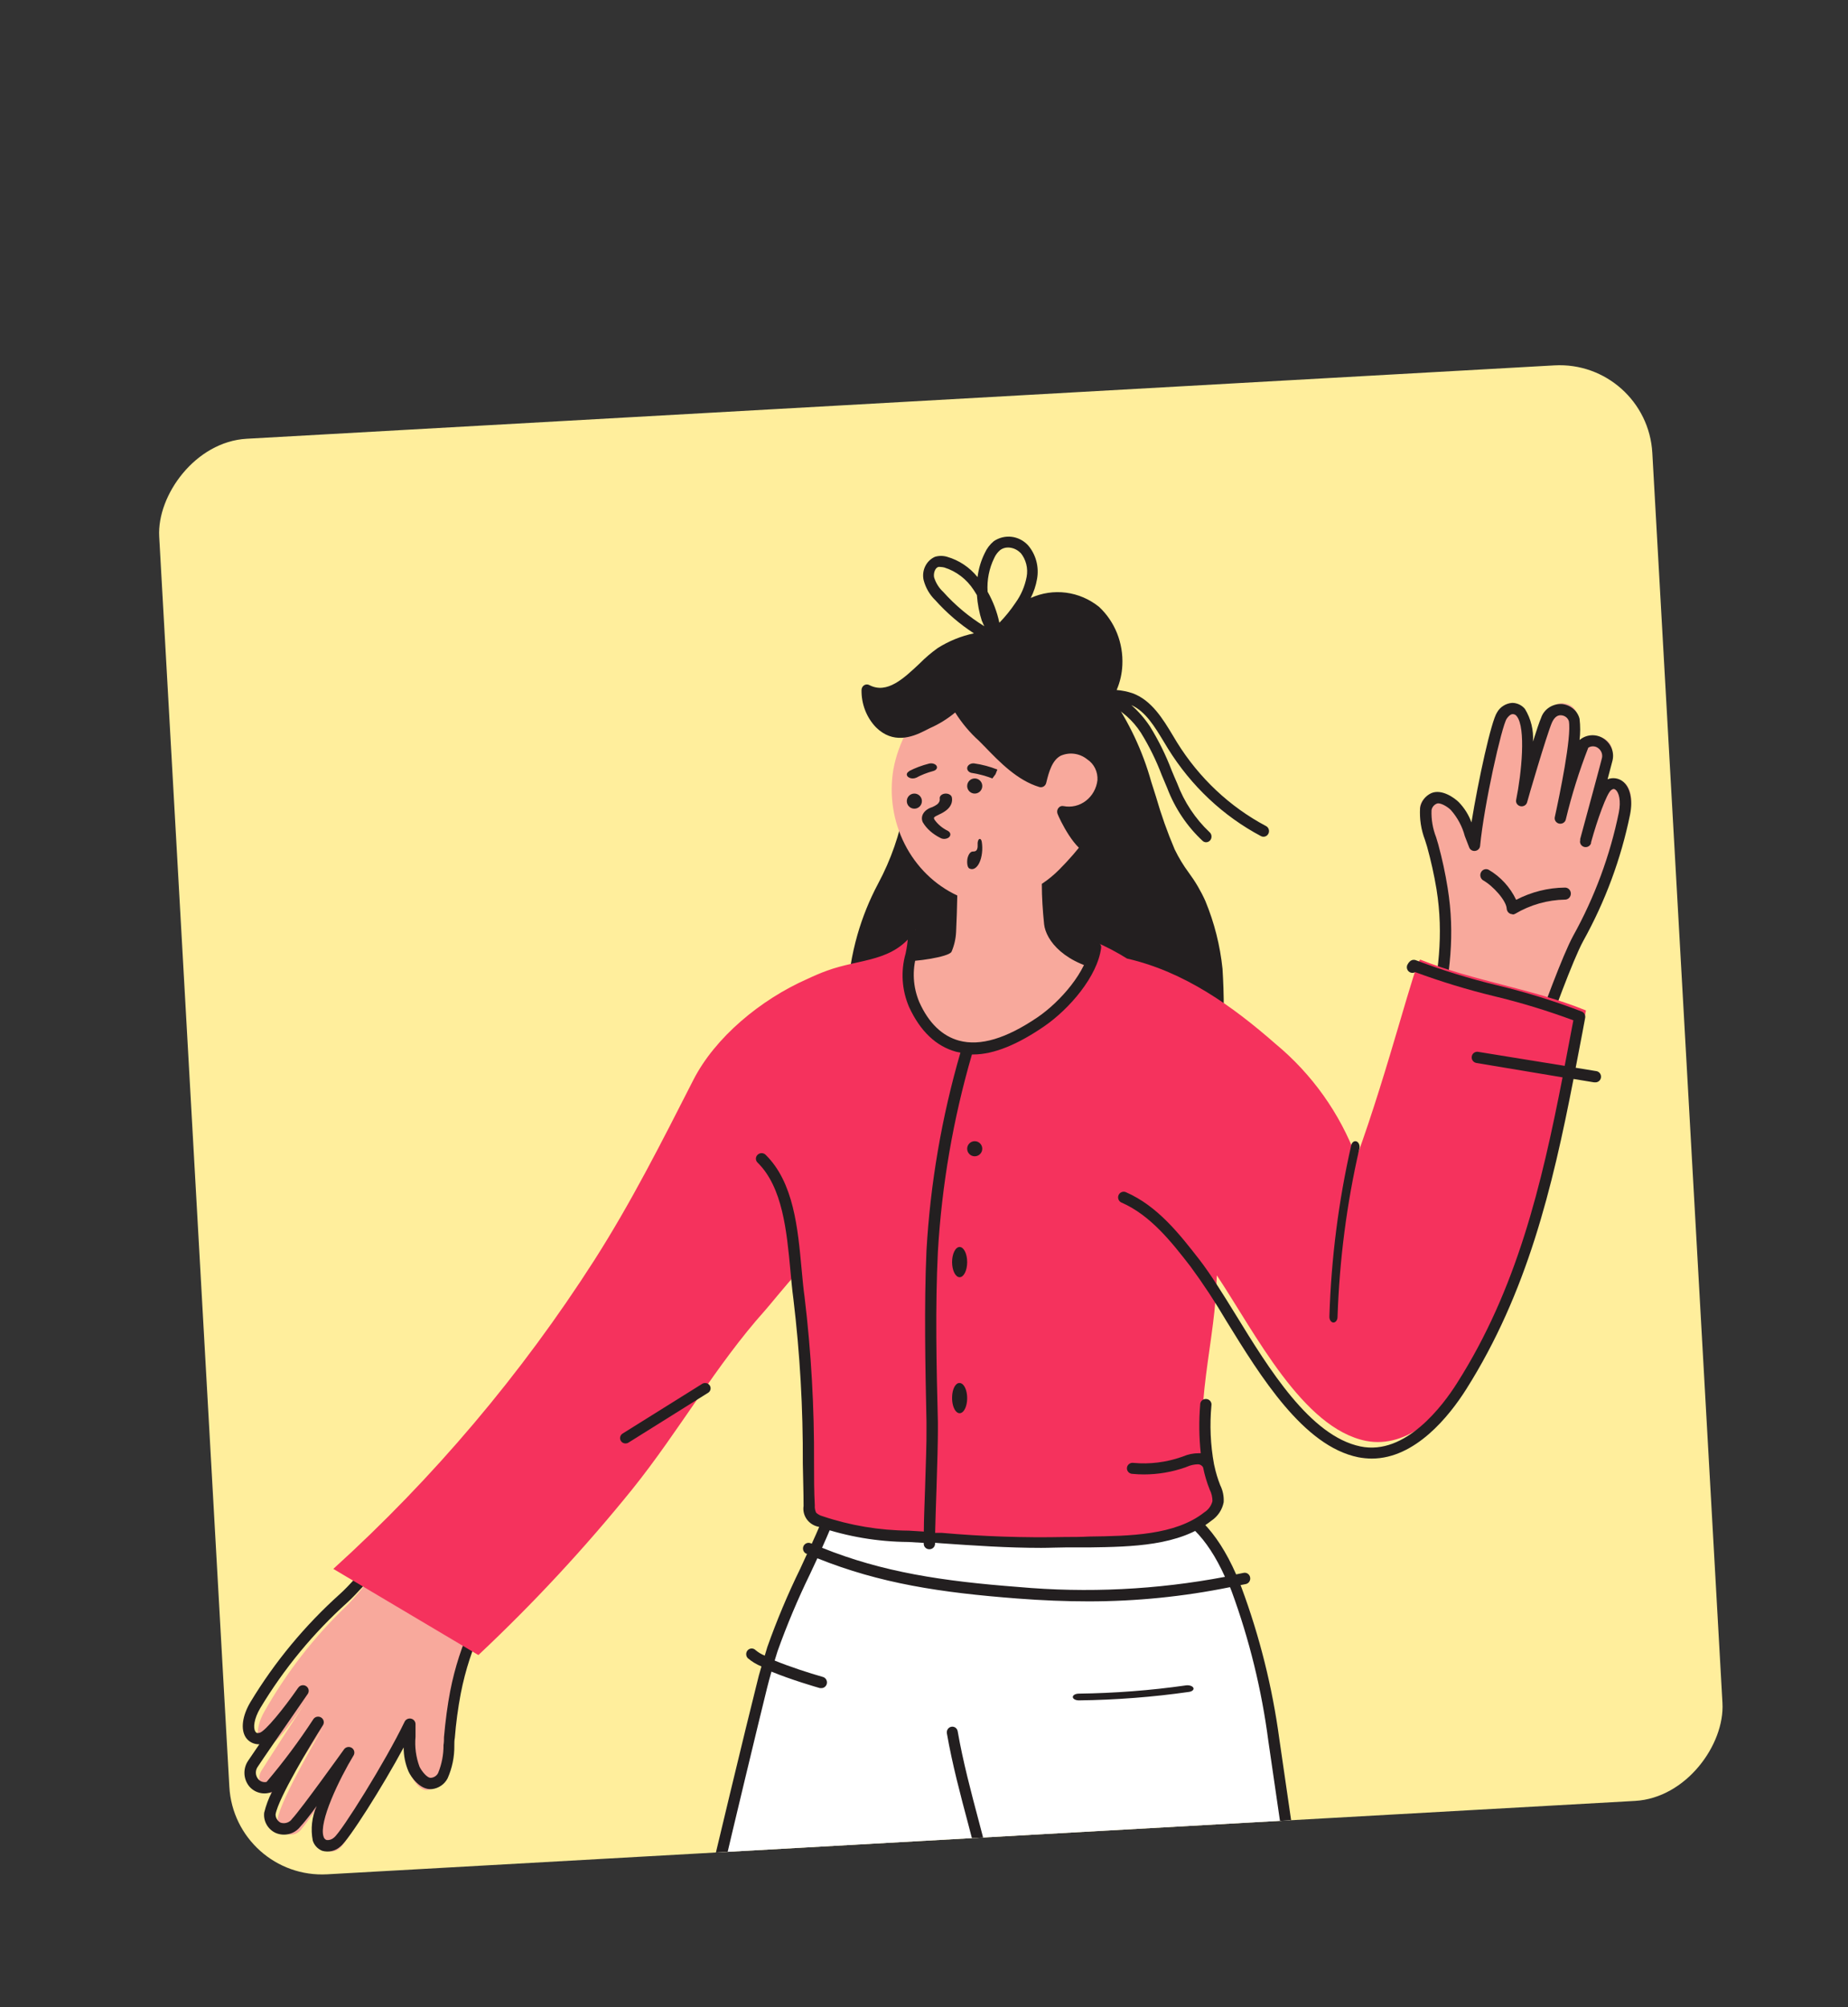 <?xml version="1.0" encoding="UTF-8"?>
<svg xmlns="http://www.w3.org/2000/svg" width="650" height="706" viewBox="0 0 650 706" fill="none">
  <rect x="0" y="0" width="650" height="706" fill="#333333" stroke="none"/>
  <g clip-path="url(#clip0_1_719)">
    <rect width="526.227" height="505.92" rx="32.669" transform="matrix(-0.998 0.056 0.056 0.998 579.343 126.681)" fill="#FFEE9C"></rect>
    <path d="M298.041 350.404C298.386 343.072 299.581 335.804 301.598 328.744C303.384 322.519 305.822 316.497 308.869 310.774C313.359 302.407 316.494 293.391 318.163 284.058C318.549 282.117 318.965 280.146 319.381 278.205C320.439 273.021 321.591 267.646 322.297 262.303C323.706 251.807 325.501 241.82 332.614 234.791C335.746 231.669 339.53 229.269 343.699 227.763C347.872 226.257 352.323 225.681 356.744 226.076C363.34 226.691 369.736 228.639 375.545 231.801C381.356 234.962 386.45 239.271 390.518 244.46C397.018 253.761 401.894 264.083 404.936 274.993C405.483 276.742 406.027 278.492 406.602 280.241C408.41 286.539 410.605 292.72 413.173 298.752C414.569 301.634 416.229 304.381 418.139 306.957C420.437 310.059 422.391 313.397 423.972 316.913C427.118 324.526 429.148 332.549 429.996 340.736C429.996 340.925 431.405 361.376 429.129 363.952C428.779 364.335 299.899 364.59 298.137 361.155C297.614 357.59 297.584 353.974 298.041 350.404Z" fill="#231F20"></path>
    <path d="M318.855 337.962C320.876 338.368 333.721 336.678 334.684 334.751C335.634 332.546 336.178 330.171 336.29 327.751C336.482 323.524 336.643 319.229 336.706 314.969C328.791 311.282 322.277 304.91 318.203 296.868C314.13 288.827 312.729 279.579 314.231 270.603C317.793 251.26 334.747 233.845 353.501 231.512C354.784 231.512 356.1 231.275 357.419 231.275C364.138 231.207 370.748 233.085 376.526 236.705C382.302 240.325 387.021 245.547 390.17 251.801C399.515 271.82 385.995 292.38 372.51 305.906C370.652 307.775 368.62 309.441 366.442 310.877C366.442 315.611 366.762 320.345 367.243 325.046C367.854 330.694 374.307 339.283 390.236 341.784C386.542 351.929 371.771 364.913 362.748 370.02C344.99 380.165 328.52 372.253 322.034 363.932C315.547 355.614 313.78 339.316 318.855 337.962Z" fill="#F8A99C"></path>
    <path d="M321.609 284.429C320.142 284.429 318.955 283.239 318.955 281.771C318.955 280.303 320.142 279.113 321.609 279.113C323.075 279.113 324.262 280.303 324.262 281.771C324.262 283.239 323.075 284.429 321.609 284.429Z" fill="#231F20"></path>
    <path d="M342.84 273.797C343.365 273.797 343.877 273.953 344.314 274.245C344.749 274.537 345.091 274.952 345.291 275.438C345.494 275.924 345.546 276.458 345.442 276.974C345.34 277.489 345.089 277.963 344.717 278.335C344.345 278.706 343.871 278.96 343.357 279.062C342.843 279.165 342.309 279.112 341.825 278.911C341.338 278.71 340.925 278.369 340.632 277.932C340.342 277.495 340.186 276.981 340.186 276.455C340.186 275.75 340.465 275.074 340.963 274.576C341.461 274.077 342.137 273.797 342.84 273.797Z" fill="#231F20"></path>
    <path d="M342.099 299.498C342.698 299.498 343.415 299.498 343.724 298.558C344.034 297.617 343.724 296.755 343.954 295.932C344.017 295.656 344.121 295.426 344.25 295.271C344.378 295.116 344.526 295.044 344.677 295.066C344.824 295.087 344.967 295.2 345.084 295.39C345.202 295.58 345.287 295.837 345.328 296.128C345.522 297.383 345.547 298.721 345.399 300.001C345.251 301.282 344.936 302.46 344.49 303.411C344.042 304.363 343.475 305.054 342.852 305.413C342.228 305.773 341.566 305.787 340.939 305.454C340.203 305.101 340.028 303.22 340.318 301.81C340.485 301.136 340.74 300.566 341.052 300.159C341.366 299.752 341.727 299.524 342.099 299.498Z" fill="#231F20"></path>
    <path d="M342.108 271.906C341.826 271.884 341.55 271.818 341.301 271.711C341.052 271.603 340.83 271.457 340.652 271.28C340.477 271.104 340.343 270.901 340.267 270.683C340.19 270.465 340.168 270.237 340.204 270.012C340.275 269.563 340.562 269.153 341.005 268.87C341.446 268.586 342.009 268.45 342.573 268.491C345.435 268.896 348.206 269.63 350.802 270.672L350.157 272.308L349.043 273.8C346.841 272.935 344.51 272.298 342.108 271.906Z" fill="#231F20"></path>
    <path d="M319.749 271.214C321.872 270.113 324.225 269.226 326.733 268.581C326.988 268.514 327.261 268.481 327.535 268.484C327.809 268.488 328.077 268.527 328.328 268.601C328.577 268.675 328.804 268.781 328.993 268.914C329.179 269.046 329.327 269.202 329.423 269.373C329.527 269.545 329.576 269.728 329.571 269.912C329.565 270.096 329.508 270.278 329.395 270.447C329.286 270.615 329.127 270.768 328.928 270.896C328.728 271.023 328.493 271.124 328.235 271.19C326.093 271.765 324.093 272.551 322.299 273.52C321.921 273.702 321.47 273.8 321.005 273.8C320.575 273.794 320.156 273.699 319.809 273.528C319.462 273.358 319.202 273.121 319.065 272.848C318.925 272.575 318.917 272.281 319.04 272.005C319.163 271.73 319.41 271.486 319.749 271.307V271.214Z" fill="#231F20"></path>
    <path d="M327.896 283.887C328.552 283.608 329.157 283.266 329.688 282.869C329.997 282.608 330.232 282.306 330.38 281.979C330.528 281.651 330.585 281.306 330.55 280.963C330.457 280.552 330.588 280.13 330.916 279.788C331.245 279.446 331.745 279.212 332.309 279.136C332.864 279.067 333.436 279.16 333.898 279.394C334.361 279.628 334.678 279.985 334.785 280.389C334.96 281.187 334.891 282.004 334.582 282.781C334.27 283.557 333.726 284.274 332.99 284.879C332.197 285.515 331.277 286.06 330.262 286.498C328.29 287.438 328.361 287.568 328.648 288.221C329.756 289.858 331.422 291.261 333.491 292.294C333.83 292.499 334.073 292.775 334.188 293.085C334.303 293.394 334.284 293.721 334.136 294.023C333.989 294.325 333.715 294.586 333.357 294.772C332.998 294.957 332.569 295.058 332.128 295.061C331.636 295.061 331.154 294.941 330.766 294.721C328.038 293.354 325.899 291.454 324.594 289.239C324.096 288.209 324.161 287.079 324.774 286.083C325.39 285.087 326.506 284.301 327.896 283.887Z" fill="#231F20"></path>
    <path d="M303.985 240.984C304.269 240.82 304.587 240.735 304.91 240.735C305.232 240.735 305.55 240.82 305.834 240.984C312.012 244.154 317.809 238.681 323.448 233.376C325.42 231.377 327.552 229.557 329.82 227.937C333.748 225.455 338.06 223.705 342.56 222.766C337.559 219.511 332.988 215.585 328.958 211.087C327.002 209.196 325.59 206.769 324.881 204.08C324.498 202.435 324.69 200.701 325.42 199.19C326.151 197.679 327.371 196.49 328.862 195.839C330.257 195.418 331.737 195.418 333.133 195.839C337.305 197.033 341.037 199.522 343.835 202.979C344.199 200.018 345.061 197.149 346.382 194.504C347.118 192.873 348.21 191.444 349.567 190.333C351.422 189.086 353.627 188.548 355.816 188.809C358.004 189.071 360.04 190.116 361.577 191.768C362.948 193.355 363.949 195.254 364.502 197.315C365.055 199.376 365.142 201.543 364.762 203.647C364.36 205.98 363.607 208.233 362.532 210.32C366.436 208.554 370.72 207.91 374.942 208.456C379.163 209.001 383.171 210.716 386.55 213.423C389.297 215.974 391.464 219.14 392.886 222.686C394.306 226.232 394.952 230.068 394.766 233.91C394.637 236.942 393.956 239.921 392.76 242.685C394.654 242.837 396.525 243.218 398.333 243.82C405.022 246.256 409.036 252.862 412.541 258.701L414.007 261.137C421.779 273.65 432.57 283.79 445.286 290.533C445.51 290.647 445.713 290.807 445.88 291.003C446.046 291.2 446.172 291.429 446.252 291.678C446.334 291.927 446.364 292.19 446.345 292.452C446.328 292.714 446.26 292.969 446.145 293.203C445.984 293.533 445.735 293.811 445.434 294.005C445.13 294.199 444.78 294.303 444.424 294.304C444.129 294.301 443.836 294.233 443.565 294.103C430.244 287.051 418.945 276.424 410.82 263.306C410.311 262.505 409.802 261.671 409.323 260.837C406.139 255.598 402.954 250.226 397.92 247.991C400.404 250.168 402.598 252.681 404.451 255.465C407.49 260.372 410.062 265.58 412.127 271.014C412.765 272.515 413.369 274.017 414.037 275.485C416.513 282.073 420.417 287.967 425.44 292.702C425.741 292.965 425.957 293.318 426.058 293.713C426.162 294.108 426.146 294.527 426.015 294.912C425.881 295.298 425.64 295.632 425.32 295.869C425.002 296.106 424.622 296.235 424.231 296.239C423.801 296.242 423.385 296.089 423.052 295.805C417.544 290.698 413.257 284.31 410.535 277.153L408.623 272.615C406.656 267.414 404.202 262.429 401.296 257.734C398.481 253.369 394.566 249.904 389.989 247.724V247.891C393.836 256.036 395.644 265.072 395.245 274.15C395.119 279.324 394.038 284.423 392.06 289.165L391.548 290.366C389.414 295.438 387.059 300.376 383.713 300.376H383.428C378.299 300.009 372.534 287.831 371.96 286.196C371.839 285.862 371.804 285.501 371.859 285.149C371.916 284.797 372.061 284.467 372.28 284.194C372.488 283.912 372.772 283.7 373.092 283.582C373.415 283.463 373.763 283.444 374.094 283.526C375.453 283.792 376.849 283.765 378.195 283.445C379.544 283.125 380.813 282.52 381.929 281.667C383.045 280.814 383.981 279.73 384.684 278.484C385.385 277.237 385.836 275.853 386.008 274.417C386.099 272.967 385.814 271.517 385.179 270.224C384.545 268.93 383.587 267.843 382.408 267.076C381.098 266.021 379.544 265.348 377.905 265.125C376.266 264.903 374.6 265.138 373.076 265.809C370.113 267.377 368.934 271.381 367.979 275.385C367.848 275.903 367.528 276.347 367.087 276.619C366.63 276.884 366.094 276.956 365.591 276.819C357.848 274.484 351.701 268.144 346.287 262.539L344.374 260.603C341.138 257.695 338.309 254.326 335.967 250.593C333.261 252.848 330.268 254.701 327.078 256.099L325.169 257.066C320.709 259.335 314.083 261.704 308.127 255.832C306.469 254.112 305.161 252.057 304.286 249.791C303.408 247.525 302.981 245.096 303.03 242.652C303.041 242.312 303.134 241.98 303.301 241.688C303.468 241.396 303.703 241.154 303.985 240.984ZM345.395 218.528C344.429 215.55 343.83 212.456 343.611 209.319C343.228 208.718 342.878 208.084 342.465 207.484C339.997 203.703 336.364 200.924 332.175 199.609C331.718 199.488 331.248 199.421 330.774 199.409C330.52 199.372 330.263 199.372 330.011 199.409C328.832 199.809 328.29 201.678 328.545 203.046C329.147 205.018 330.246 206.782 331.729 208.151C335.978 212.898 340.861 216.978 346.224 220.263C345.936 219.763 345.682 219.162 345.458 218.528H345.395ZM358.902 194.437C357.728 193.253 356.166 192.584 354.538 192.569C353.569 192.558 352.626 192.861 351.829 193.436C350.918 194.196 350.188 195.167 349.695 196.272C347.906 199.926 347.102 204.021 347.37 208.118C349.293 211.502 350.691 215.185 351.509 219.029C353.602 216.882 355.501 214.536 357.181 212.022C359.126 209.334 360.464 206.219 361.098 202.912C361.38 201.423 361.334 199.885 360.964 198.417C360.595 196.949 359.911 195.588 358.965 194.437H358.902Z" fill="#231F20"></path>
    <path d="M270.089 582.644C276.201 565.123 285.5 549.71 292.039 532.751C293.979 527.611 356.512 529.984 362.922 529.787C398.05 528.83 421.086 523.2 436.431 562.027C442.863 578.942 447.361 596.531 449.837 614.46C450.825 621.046 456.969 661.851 456.969 661.851H249.945C249.945 661.851 263.452 606.918 266.377 595.72C267.362 591.372 268.642 586.992 270.089 582.644Z" fill="white"></path>
    <path d="M249.97 659.52C249.97 658.953 263.22 603.832 266.09 592.608C266.604 590.389 267.184 588.224 267.83 586.115C266.09 585.416 264.47 584.438 263.026 583.216C262.662 582.841 262.459 582.331 262.459 581.802C262.459 581.271 262.662 580.761 263.026 580.386C263.389 580.011 263.882 579.8 264.396 579.8C264.911 579.8 265.403 580.011 265.767 580.386C266.738 581.197 267.827 581.849 268.99 582.317C269.28 581.317 269.57 580.32 269.893 579.287C273.23 569.882 277.093 560.685 281.468 551.742L283.884 546.482H283.626C283.391 546.381 283.178 546.23 282.997 546.044C282.817 545.855 282.677 545.633 282.581 545.389C282.483 545.142 282.436 544.882 282.439 544.616C282.442 544.353 282.494 544.093 282.595 543.849C282.8 543.373 283.178 542.994 283.646 542.797C284.113 542.597 284.639 542.594 285.109 542.784L285.528 542.951C287.624 538.356 289.656 533.658 291.429 528.863C292.751 525.2 302.807 523.534 353.908 524.466C358.323 524.466 361.549 524.466 362.742 524.466C366.35 524.466 369.833 524.334 373.184 524.066C400.652 522.869 420.835 522.003 434.793 553.742L437.406 553.208C437.655 553.153 437.912 553.151 438.163 553.2C438.415 553.246 438.653 553.345 438.869 553.49C439.083 553.633 439.266 553.819 439.411 554.038C439.556 554.255 439.657 554.498 439.709 554.759C439.764 555.016 439.767 555.282 439.72 555.542C439.674 555.8 439.578 556.049 439.438 556.268C439.299 556.49 439.118 556.682 438.908 556.83C438.697 556.981 438.462 557.085 438.21 557.14L436.341 557.507C436.462 557.778 436.571 558.055 436.664 558.337C443.05 575.52 447.515 593.397 449.977 611.627C450.945 618.287 456.942 659.553 456.942 659.553C456.989 659.835 456.975 660.122 456.904 660.399C456.83 660.676 456.701 660.933 456.524 661.15C456.338 661.369 456.108 661.544 455.853 661.665C455.599 661.785 455.32 661.848 455.041 661.851H251.937C251.644 661.854 251.354 661.788 251.089 661.654C250.826 661.52 250.597 661.325 250.422 661.084C250.235 660.876 250.099 660.627 250.019 660.355C249.943 660.084 249.924 659.799 249.97 659.52ZM373.316 528.03C369.929 528.03 366.449 528.329 362.805 528.43C361.579 528.43 358.323 528.43 353.809 528.43C340.302 528.197 299.39 527.43 294.909 530.529C293.136 535.258 291.172 539.855 289.139 544.384C310.547 553.008 331.63 556.14 358.195 558.172C382.462 560.348 406.901 559.148 430.861 554.608C417.997 526.066 399.944 526.866 373.316 528.03ZM344.751 657.92C343.429 652.459 341.979 646.996 340.592 641.701C337.821 631.309 334.951 620.553 333.049 609.662C333.003 609.399 333.006 609.134 333.06 608.873C333.115 608.616 333.219 608.372 333.367 608.153C333.515 607.936 333.701 607.753 333.917 607.61C334.133 607.471 334.376 607.375 334.628 607.331C334.877 607.282 335.134 607.287 335.383 607.345C335.632 607.399 335.867 607.509 336.075 607.66C336.281 607.813 336.458 608.005 336.592 608.23C336.724 608.454 336.814 608.701 336.852 608.961C338.724 619.651 341.561 630.312 344.299 640.635C345.815 646.265 347.331 652.092 348.718 657.92H452.751C451.492 649.128 446.948 617.953 446.108 612.293C443.761 594.312 439.436 576.668 433.214 559.704L432.634 558.238C416.26 561.564 399.61 563.238 382.921 563.233C374.861 563.233 366.577 562.901 357.905 562.235C330.888 560.17 309.546 556.94 287.495 548.079C286.625 549.945 285.788 551.778 284.915 553.608C280.623 562.416 276.811 571.468 273.504 580.72C273.148 581.852 272.828 582.95 272.472 584.049C277.662 586.18 284.595 588.446 289.429 589.811C289.886 589.937 290.283 590.23 290.543 590.632C290.805 591.038 290.915 591.528 290.852 592.011C290.789 592.495 290.556 592.937 290.201 593.254C289.842 593.575 289.385 593.748 288.915 593.742H288.398C286.981 593.342 278.308 590.811 271.343 587.948C270.763 589.945 270.248 591.909 269.764 593.841C267.313 603.665 256.87 647.131 254.323 658.221L344.751 657.92Z" fill="#231F20"></path>
    <path d="M379.398 595.687C392.092 595.523 404.707 594.553 416.997 592.802C417.278 592.753 417.571 592.733 417.864 592.75C418.157 592.766 418.438 592.816 418.696 592.892C418.953 592.972 419.18 593.076 419.358 593.205C419.538 593.331 419.67 593.479 419.743 593.635C419.817 593.791 419.831 593.953 419.787 594.112C419.741 594.273 419.637 594.424 419.481 594.561C419.325 594.698 419.12 594.816 418.879 594.909C418.638 594.999 418.365 595.062 418.077 595.095C405.471 596.892 392.527 597.89 379.505 598.059C378.938 598.059 378.394 597.939 377.992 597.72C377.587 597.503 377.357 597.205 377.346 596.895C377.338 596.742 377.382 596.588 377.48 596.446C377.579 596.301 377.726 596.169 377.918 596.057C378.107 595.944 378.336 595.854 378.591 595.791C378.845 595.728 379.119 595.692 379.398 595.687Z" fill="#231F20"></path>
    <path d="M501.983 297.14C500.224 292.89 499.362 288.361 499.441 283.804C499.554 282.978 499.882 282.191 500.399 281.514C500.913 280.837 501.603 280.29 502.402 279.924C505.187 278.619 509.364 281.652 510.234 282.63C513.714 286.086 514.551 289.803 517.44 296.847C518.869 282.369 525.448 253.023 527.675 249.762C528.066 249.054 528.641 248.45 529.347 248.005C530.053 247.56 530.865 247.29 531.713 247.219C541.948 247.447 534.985 280.608 534.985 280.608C534.985 280.608 542.331 255.86 544.317 251.458C544.52 250.298 545.155 249.243 546.112 248.482C547.07 247.721 548.284 247.303 549.537 247.303C550.793 247.303 552.008 247.721 552.965 248.482C553.92 249.243 554.558 250.298 554.76 251.458C556.117 258.762 549.505 287.032 549.505 287.032C549.505 287.032 556.467 261.436 558.347 260.066C559.296 259.437 560.433 259.104 561.596 259.115C562.759 259.126 563.889 259.479 564.825 260.125C565.762 260.771 566.457 261.677 566.812 262.714C567.168 263.751 567.166 264.867 566.806 265.903C566.389 267.696 558.659 295.542 558.659 295.542C558.659 295.542 563.882 276.63 567.224 275.098C571.854 272.978 574.883 278.065 573.351 285.467C570.049 301.3 564.253 316.585 556.153 330.824C552.29 337.736 544.873 357.659 541.149 367.865C539.095 373.539 502.541 362.646 502.853 360.396C506.057 344.29 508.388 330.073 505.534 312.759C504.648 307.497 503.46 302.284 501.983 297.14Z" fill="#F8A99C"></path>
    <path d="M536.187 369.481C541.694 369.481 542.386 367.555 542.783 366.637C545.784 358.166 553.168 337.777 556.861 330.983C564.627 317.012 570.183 302.014 573.349 286.477C574.404 281.23 573.349 276.71 570.678 274.75C569.942 274.207 569.07 273.86 568.149 273.743C567.229 273.627 566.293 273.745 565.435 274.087C566.358 270.673 567.018 268.081 567.15 267.575C567.528 266.088 567.414 264.525 566.823 263.103C566.232 261.681 565.194 260.472 563.852 259.641C562.653 258.9 561.241 258.538 559.816 258.606C558.391 258.674 557.023 259.169 555.907 260.021C555.778 260.096 555.669 260.192 555.576 260.305C555.874 257.816 555.874 255.303 555.576 252.814C555.239 251.453 554.473 250.225 553.381 249.297C552.29 248.37 550.925 247.787 549.477 247.63C547.852 247.522 546.238 247.94 544.892 248.817C543.549 249.694 542.547 250.979 542.058 252.466C541.464 253.825 540.375 257.049 539.188 260.843C539.467 256.836 538.49 252.84 536.386 249.369C535.864 248.717 535.196 248.185 534.43 247.813C533.667 247.441 532.824 247.238 531.968 247.219C530.843 247.288 529.755 247.632 528.808 248.219C527.861 248.805 527.087 249.615 526.559 250.57C524.515 253.572 519.966 274.435 517.558 289.259C516.601 286.619 515.085 284.198 513.107 282.147C511.657 280.693 507.105 277.342 503.378 278.986C502.339 279.481 501.441 280.211 500.763 281.115C500.084 282.019 499.647 283.067 499.488 284.17C499.25 287.983 499.833 291.803 501.203 295.391C501.466 296.213 501.731 297.035 501.961 297.825C503.318 302.732 504.421 307.701 505.258 312.713C507.898 329.15 505.753 342.52 502.719 358.262C502.522 359.21 501.961 362.087 521.449 366.952C526.234 368.38 531.185 369.229 536.187 369.481ZM567.446 277.501C567.584 277.491 567.722 277.509 567.853 277.553C567.983 277.596 568.103 277.664 568.205 277.753C569.425 278.638 570.216 281.673 569.392 285.782C566.294 300.941 560.871 315.576 553.302 329.213C549.609 336.008 542.75 354.816 538.958 365.405C536.98 367.018 512.415 362.243 506.809 358.229C509.843 342.424 511.887 329.024 509.184 312.302C508.36 307.151 507.261 302.045 505.884 297.003C505.622 296.181 505.392 295.328 505.127 294.474C503.942 291.446 503.392 288.224 503.512 284.992C503.581 284.494 503.781 284.022 504.092 283.618C504.404 283.215 504.815 282.893 505.291 282.684C506.478 282.084 509.249 283.791 510.336 284.929C512.664 287.58 514.333 290.703 515.216 294.063C515.679 295.265 516.174 296.592 516.768 298.078C516.921 298.48 517.216 298.819 517.599 299.038C517.982 299.257 518.434 299.342 518.877 299.279C519.32 299.218 519.73 299.017 520.04 298.708C520.352 298.399 520.546 297.999 520.592 297.572C522.009 282.874 528.209 255.406 529.957 252.782C530.482 251.992 531.309 251.17 532.066 251.17C532.348 251.168 532.625 251.234 532.871 251.361C533.12 251.488 533.33 251.672 533.484 251.897C536.78 255.975 535.166 272.064 533.287 281.262C533.163 281.752 533.248 282.269 533.525 282.699C533.801 283.129 534.241 283.436 534.753 283.554C535.265 283.671 535.804 283.589 536.252 283.325C536.701 283.061 537.021 282.637 537.144 282.147C537.144 281.894 544.069 258.251 545.882 254.11C546.476 252.846 547.464 251.391 549.179 251.581C549.784 251.632 550.356 251.855 550.826 252.221C551.297 252.587 551.641 253.08 551.816 253.636C552.84 259.136 548.52 279.871 546.87 287.394C546.761 287.884 546.856 288.395 547.133 288.82C547.409 289.245 547.847 289.55 548.356 289.67C548.862 289.784 549.395 289.703 549.841 289.442C550.284 289.182 550.604 288.764 550.73 288.279C552.788 279.693 555.431 271.246 558.642 262.992C559.127 262.671 559.701 262.499 560.291 262.499C560.88 262.499 561.455 262.671 561.94 262.992C562.583 263.406 563.071 264.007 563.333 264.707C563.594 265.407 563.614 266.168 563.391 266.88C563.094 268.207 558.38 285.624 555.808 295.075C555.792 295.233 555.792 295.391 555.808 295.549C555.677 296.039 555.751 296.56 556.016 296.997C556.281 297.435 556.716 297.755 557.225 297.888C557.731 298.013 558.27 297.94 558.722 297.686C559.173 297.431 559.499 297.015 559.633 296.529C559.622 296.434 559.622 296.339 559.633 296.244C561.841 288.216 565.171 278.986 566.688 277.911C566.912 277.73 567.169 277.59 567.446 277.501Z" fill="#231F20"></path>
    <path d="M531.988 321.641C532.322 321.648 532.65 321.563 532.94 321.394C538.292 318.226 544.324 316.514 550.483 316.417C551.022 316.417 551.539 316.194 551.922 315.797C552.302 315.4 552.518 314.861 552.518 314.299C552.518 313.737 552.302 313.199 551.922 312.802C551.539 312.404 551.022 312.181 550.483 312.181C544.508 312.232 538.623 313.705 533.28 316.488C531.146 312.019 527.762 308.328 523.576 305.898C523.1 305.665 522.558 305.63 522.06 305.803C521.562 305.975 521.149 306.341 520.903 306.823C520.659 307.305 520.602 307.867 520.747 308.392C520.889 308.917 521.223 309.364 521.674 309.64C525.067 311.51 529.783 316.699 529.953 319.559C529.98 320.099 530.207 320.607 530.588 320.976C530.968 321.345 531.469 321.545 531.988 321.535V321.641Z" fill="#231F20"></path>
    <path d="M156.202 613.604C156.314 618.141 155.592 622.658 154.071 626.908C153.712 627.642 153.187 628.272 152.541 628.743C151.893 629.212 151.146 629.508 150.366 629.598C147.617 629.957 145.206 625.836 144.681 624.604C142.859 620.289 143.354 616.524 143.198 608.998C137.363 622.201 122.537 647.573 119.635 649.94C119.087 650.483 118.417 650.872 117.689 651.069C116.959 651.269 116.196 651.269 115.465 651.077C106.973 647.636 123.372 618.634 123.372 618.634C123.372 618.634 109.35 639.494 106.262 642.998C105.69 643.94 104.828 644.65 103.821 645.009C102.817 645.371 101.723 645.362 100.722 644.984C99.72 644.609 98.869 643.886 98.311 642.935C97.753 641.984 97.518 640.864 97.644 639.754C98.85 632.486 113.364 608.056 113.364 608.056C113.364 608.056 99.373 629.858 97.398 630.541C96.404 630.834 95.348 630.79 94.38 630.417C93.412 630.045 92.58 629.36 92.002 628.461C91.425 627.565 91.132 626.499 91.163 625.417C91.195 624.332 91.548 623.289 92.178 622.428C93.105 620.872 108.453 597.187 108.453 597.187C108.453 597.187 98.046 613.409 94.771 613.702C90.202 614.22 89.305 608.511 92.949 602.056C100.757 588.256 110.467 575.749 121.766 564.941C127.202 559.653 139.74 543.333 146.104 534.93C149.625 530.259 176.68 551.93 175.599 553.878C167.783 567.99 161.329 580.546 158.18 597.675C157.25 602.943 156.59 608.261 156.202 613.604Z" fill="#F8A99C"></path>
    <path d="M152.895 529.811C147.655 527.937 146.219 529.614 145.686 530.403C139.812 537.701 125.662 555.191 119.588 560.616C107.242 571.698 96.626 584.517 88.085 598.657C85.215 603.49 84.581 608.224 86.449 611.087C86.966 611.857 87.677 612.484 88.515 612.903C89.352 613.325 90.285 613.525 91.221 613.487L87.284 619.273C86.389 620.588 85.932 622.147 85.973 623.731C86.014 625.314 86.556 626.848 87.516 628.117C88.4 629.243 89.617 630.07 90.999 630.481C92.38 630.895 93.858 630.873 95.226 630.418C95.382 630.375 95.527 630.309 95.661 630.221C94.46 632.55 93.54 635.013 92.925 637.553C92.755 638.996 93.048 640.454 93.759 641.728C94.471 642.999 95.568 644.024 96.895 644.654C98.399 645.314 100.085 645.454 101.68 645.048C103.275 644.643 104.681 643.714 105.671 642.418C106.741 641.3 109.009 638.506 111.378 635.218C109.69 639.046 109.214 643.284 110.01 647.383C110.262 648.188 110.691 648.928 111.269 649.547C111.846 650.166 112.555 650.651 113.348 650.966C114.445 651.276 115.602 651.3 116.713 651.043C117.824 650.783 118.847 650.248 119.69 649.487C122.658 647.218 134.573 628.38 141.981 614.605C141.965 617.503 142.545 620.377 143.683 623.054C144.55 624.961 147.721 629.629 151.893 629.268C153.061 629.139 154.18 628.725 155.146 628.065C156.112 627.405 156.9 626.52 157.433 625.487C159.048 621.849 159.855 617.914 159.803 613.947C159.803 613.027 159.803 612.139 159.97 611.284C160.385 606.021 161.088 600.786 162.071 595.599C165.408 578.602 172.084 566.241 180.661 551.805C181.161 550.95 182.729 548.32 165.909 537.011C161.885 534.098 157.513 531.679 152.895 529.811ZM90.454 609.539C90.318 609.498 90.192 609.429 90.082 609.342C89.976 609.251 89.885 609.139 89.82 609.013C88.985 607.764 89.319 604.509 91.554 600.761C99.868 586.912 110.226 574.358 122.291 563.509C128.231 558.117 141.448 541.975 148.824 532.868C151.291 531.948 172.984 544.901 176.921 550.655C168.445 565.057 161.704 577.583 158.333 594.876C157.433 599.545 156.665 605.265 156.164 610.988C156.164 611.876 156.164 612.797 155.997 613.75C156.03 617.128 155.384 620.481 154.096 623.613C153.858 624.079 153.505 624.479 153.064 624.772C152.627 625.065 152.12 625.243 151.592 625.29C150.257 625.454 148.255 622.857 147.554 621.377C146.304 618.002 145.825 614.399 146.153 610.824C146.153 609.473 146.153 607.994 146.153 606.35C146.14 605.906 145.973 605.479 145.683 605.139C145.393 604.799 144.994 604.566 144.55 604.476C144.107 604.383 143.647 604.438 143.24 604.635C142.835 604.832 142.509 605.158 142.315 605.561C135.64 619.47 120.089 644.325 117.485 646.298C117.145 646.615 116.74 646.859 116.297 647.013C115.854 647.166 115.383 647.224 114.916 647.185C114.645 647.098 114.401 646.944 114.21 646.736C114.016 646.528 113.881 646.276 113.816 646.002C112.013 640.906 119.356 625.684 124.428 617.301C124.65 616.865 124.699 616.366 124.57 615.898C124.442 615.429 124.144 615.024 123.731 614.758C123.317 614.495 122.819 614.388 122.332 614.465C121.845 614.539 121.402 614.788 121.09 615.164C120.924 615.394 105.972 636.27 102.768 639.689C102.339 640.331 101.707 640.81 100.971 641.062C100.235 641.311 99.436 641.314 98.698 641.07C98.159 640.788 97.71 640.366 97.398 639.851C97.086 639.336 96.925 638.744 96.927 638.144C97.896 632.424 109.31 613.52 113.613 606.745C113.873 606.309 113.953 605.794 113.835 605.303C113.717 604.81 113.416 604.383 112.987 604.106C112.56 603.827 112.043 603.723 111.537 603.808C111.033 603.895 110.582 604.172 110.278 604.575C105.247 612.295 99.729 619.698 93.759 626.736C93.196 626.865 92.608 626.827 92.069 626.627C91.53 626.429 91.059 626.079 90.72 625.618C90.246 624.996 89.992 624.24 89.992 623.465C89.992 622.687 90.246 621.931 90.72 621.312C91.456 620.095 102.134 604.64 107.942 596.224L108.243 595.797C108.538 595.361 108.648 594.827 108.544 594.312C108.44 593.797 108.133 593.345 107.69 593.051C107.25 592.761 106.705 592.651 106.183 592.756C105.66 592.857 105.201 593.158 104.905 593.594L104.705 593.857C99.764 600.991 93.324 608.881 91.355 609.44C91.064 609.531 90.758 609.564 90.454 609.539Z" fill="#231F20"></path>
    <path d="M209.001 443.297C222.068 422.853 232.849 401.459 243.858 379.867C251.502 364.862 267.543 351.561 283.974 344.319C286.327 343.207 288.874 342.125 290.704 341.47C302.726 337.015 314.323 338.621 322.131 326.956C322.131 334.262 317.817 341.536 322.325 351.561C329.22 366.993 343.038 374.07 366.167 357.785C374.301 352.084 383.936 340.947 385.113 331.215C389.022 332.909 392.801 334.889 396.417 337.144C416.572 341.766 433.395 353.788 448.686 367.188C461.479 377.793 471.278 391.574 477.106 407.16C488.506 375.969 498.079 336.917 499.613 337.539C518.496 345.106 538.815 347.662 557.827 355.393C549.236 400.377 541.494 444.543 516.403 483.858C508.237 496.603 495.269 509.674 480.471 506.792C458.157 502.305 441.627 469.116 428.005 448.571L427.808 452.535C426.993 474.683 418.009 502.272 426.339 523.239C427.111 524.817 427.48 526.562 427.417 528.318C426.93 530.441 425.672 532.31 423.891 533.559C411.183 543.88 390.275 542.143 374.561 542.765C358.436 543.039 342.305 542.428 326.246 540.932C312.821 539.981 302.594 540.113 289.725 535.263C288.529 534.94 287.46 534.269 286.653 533.329C286.012 532.206 285.717 530.918 285.804 529.628C285.249 504.957 285.608 480.22 282.275 455.812C281.884 452.963 281.589 449.85 281.296 446.541C275.512 453.094 270.547 459.253 269.209 460.76C251.795 480.157 238.827 503.351 222.396 523.795C205.704 544.455 187.62 563.94 168.264 582.115L117.238 551.808C152.478 519.869 183.336 483.379 209.001 443.297Z" fill="#F5325D"></path>
    <path d="M342.84 406.692C341.374 406.692 340.186 405.503 340.186 404.035C340.186 402.566 341.374 401.377 342.84 401.377C344.307 401.377 345.494 402.566 345.494 404.035C345.494 405.503 344.307 406.692 342.84 406.692Z" fill="#231F20"></path>
    <path d="M337.533 449.222C336.067 449.222 334.877 446.841 334.877 443.904C334.877 440.97 336.067 438.589 337.533 438.589C338.997 438.589 340.187 440.97 340.187 443.904C340.187 446.841 338.997 449.222 337.533 449.222Z" fill="#231F20"></path>
    <path d="M334.884 491.345C334.843 492.41 334.966 493.476 335.232 494.402C335.5 495.328 335.899 496.073 336.381 496.536C336.862 497.002 337.401 497.164 337.929 497.002C338.457 496.843 338.95 496.367 339.341 495.638C339.732 494.909 340.003 493.958 340.12 492.917C340.238 491.873 340.194 490.783 339.997 489.789C339.8 488.794 339.458 487.942 339.015 487.345C338.572 486.745 338.049 486.43 337.516 486.435C337.182 486.41 336.848 486.517 336.537 486.753C336.225 486.986 335.937 487.342 335.691 487.797C335.448 488.252 335.251 488.799 335.111 489.41C334.974 490.019 334.895 490.676 334.884 491.345Z" fill="#231F20"></path>
    <path d="M218.949 504.234L247.04 486.687C247.467 486.446 247.973 486.372 248.452 486.481C248.933 486.588 249.355 486.873 249.626 487.27C249.899 487.67 250.003 488.155 249.916 488.626C249.831 489.098 249.563 489.517 249.166 489.802L221.074 507.382C220.76 507.585 220.39 507.692 220.013 507.695C219.69 507.695 219.37 507.615 219.088 507.465C218.806 507.311 218.568 507.089 218.401 506.821C218.128 506.404 218.035 505.903 218.136 505.421C218.237 504.939 218.53 504.514 218.949 504.234Z" fill="#231F20"></path>
    <path d="M470.448 463.303C470.429 463.807 470.267 464.281 469.994 464.626C469.72 464.974 469.359 465.168 468.982 465.166C468.785 465.149 468.593 465.081 468.418 464.966C468.24 464.848 468.084 464.686 467.953 464.489C467.824 464.292 467.726 464.061 467.663 463.812C467.6 463.563 467.575 463.297 467.589 463.037C468.226 442.599 470.809 422.358 475.277 402.796C475.392 402.289 475.652 401.862 476.002 401.613C476.352 401.363 476.762 401.308 477.143 401.465C477.52 401.618 477.837 401.969 478.026 402.437C478.212 402.906 478.253 403.454 478.136 403.961C473.701 423.223 471.118 443.166 470.448 463.303Z" fill="#231F20"></path>
    <path d="M269.238 406.108C279.191 415.834 280.619 432.039 281.946 446.335C282.277 449.9 282.576 453.269 283.008 456.286C285.328 475.65 286.436 495.132 286.324 514.628C286.324 519.59 286.324 524.354 286.589 529.474C286.518 530.354 286.677 531.236 287.054 532.036C287.678 532.62 288.444 533.044 289.278 533.266C299.059 536.559 309.321 538.277 319.665 538.357L324.94 538.68C324.94 534.562 325.206 528.957 325.372 523.576C325.638 515.277 325.936 506.655 325.87 503.447V500.012C325.471 480.886 325.006 459.234 325.87 439.883C327.214 416.305 331.219 392.947 337.812 370.229L336.351 369.936C329.287 368.024 323.712 362.741 319.764 354.215C317.19 348.243 316.757 341.594 318.538 335.35C319.001 333.216 319.288 331.048 319.4 328.868C319.408 328.358 319.622 327.872 319.994 327.514C320.369 327.156 320.869 326.956 321.392 326.956C321.652 326.96 321.909 327.015 322.15 327.116C322.39 327.218 322.607 327.365 322.79 327.548C322.97 327.732 323.113 327.949 323.208 328.187C323.304 328.424 323.353 328.679 323.348 328.933C323.23 331.279 322.907 333.61 322.385 335.903C320.793 341.372 321.132 347.207 323.348 352.465C326.667 359.889 331.476 364.426 337.347 366.015C344.781 368.024 353.935 365.267 364.916 357.813C373.045 352.27 382.234 341.607 383.361 332.854C383.443 332.355 383.72 331.906 384.133 331.605C384.546 331.301 385.063 331.166 385.577 331.229C386.089 331.292 386.557 331.547 386.882 331.942C387.205 332.336 387.358 332.837 387.309 333.342C386.048 343.325 376.229 354.832 367.206 361.024C358.181 367.213 349.689 370.876 342.357 370.876H341.859C335.265 393.508 331.249 416.779 329.884 440.272C328.921 459.461 329.386 481.08 329.884 500.107V503.576C329.884 506.817 329.684 515.148 329.386 523.899C329.186 529.409 329.022 535.05 328.921 539.135H331.244C345.692 540.414 360.2 540.902 374.702 540.592C377.356 540.592 380.177 540.592 383.096 540.43C397.295 540.236 413.385 540.009 423.603 531.905C425.034 531.003 426.054 529.6 426.456 527.984C426.465 526.579 426.134 525.189 425.493 523.932C424.478 521.403 423.701 518.787 423.171 516.121C423.004 515.795 422.749 515.521 422.432 515.327C422.117 515.132 421.754 515.025 421.381 515.017C420.027 515.047 418.698 515.346 417.466 515.894L416.87 516.121C412.216 517.746 407.314 518.581 402.37 518.584C401.029 518.584 399.692 518.518 398.357 518.39C398.08 518.39 397.807 518.332 397.555 518.222C397.301 518.113 397.073 517.954 396.887 517.754C396.701 517.554 396.559 517.318 396.472 517.061C396.384 516.806 396.351 516.535 396.379 516.266C396.403 515.995 396.485 515.735 396.619 515.499C396.756 515.264 396.939 515.058 397.158 514.894C397.38 514.729 397.632 514.614 397.902 514.551C398.171 514.491 398.45 514.483 398.723 514.532C404.416 515.05 410.156 514.34 415.54 512.458L416.107 512.264C417.849 511.507 419.737 511.121 421.647 511.129C421.877 511.113 422.112 511.113 422.342 511.129C421.734 505.453 421.669 499.735 422.145 494.047C422.137 493.773 422.186 493.502 422.292 493.25C422.396 492.998 422.558 492.771 422.758 492.584C422.96 492.395 423.201 492.25 423.463 492.16C423.726 492.066 424.005 492.031 424.284 492.05C424.561 492.072 424.831 492.149 425.078 492.277C425.324 492.406 425.537 492.584 425.71 492.801C425.879 493.017 426.002 493.266 426.068 493.529C426.134 493.795 426.142 494.069 426.093 494.338C425.458 501.198 425.759 508.107 426.987 514.888C427.061 515.132 427.116 515.381 427.154 515.633C427.644 517.943 428.333 520.211 429.209 522.409C430.122 524.263 430.533 526.318 430.404 528.373C429.901 531.006 428.352 533.337 426.093 534.855C414.813 543.8 397.993 544.028 383.129 544.255C380.275 544.255 377.49 544.255 374.837 544.255C372.183 544.255 369.097 544.417 366.21 544.417C354.4 544.417 342.523 543.606 330.978 542.798L328.888 542.633V542.959C328.888 543.474 328.677 543.97 328.305 544.335C327.933 544.699 327.427 544.904 326.899 544.904C326.639 544.907 326.379 544.861 326.138 544.767C325.898 544.674 325.679 544.532 325.493 544.354C325.307 544.176 325.159 543.965 325.061 543.729C324.959 543.496 324.907 543.244 324.907 542.992V542.666L319.433 542.343C308.698 542.266 298.05 540.458 287.916 536.995C286.242 536.672 284.759 535.729 283.777 534.365C282.795 533 282.387 531.318 282.641 529.669C282.641 524.71 282.444 519.751 282.376 514.792C282.477 495.436 281.369 476.091 279.06 456.869C278.628 453.628 278.33 450.387 277.999 446.724C276.705 433.012 275.276 417.552 266.453 408.897C266.267 408.719 266.122 408.508 266.021 408.273C265.923 408.04 265.871 407.788 265.871 407.536C265.871 407.284 265.923 407.031 266.021 406.799C266.122 406.563 266.267 406.352 266.453 406.174C266.817 405.81 267.312 405.599 267.832 405.585C268.355 405.574 268.858 405.76 269.238 406.108Z" fill="#231F20"></path>
    <path d="M394.447 422.958C394.212 422.854 393.999 422.703 393.818 422.517C393.64 422.328 393.501 422.106 393.405 421.865C393.312 421.621 393.266 421.361 393.271 421.101C393.274 420.84 393.331 420.583 393.432 420.344C393.536 420.106 393.684 419.89 393.87 419.709C394.056 419.525 394.275 419.386 394.516 419.29C394.757 419.194 395.011 419.147 395.271 419.153C395.528 419.158 395.783 419.213 396.018 419.317C407.207 424.186 414.964 434.183 421.8 442.955C425.825 448.153 430.112 455.073 434.626 462.388C446.308 481.426 460.803 505.064 478.504 508.738C494.371 512.051 507.558 494.27 512.464 486.492C533.535 453.385 542.172 416.966 549.6 378.928L519.27 373.863C518.759 373.772 518.305 373.482 518.004 373.054C517.703 372.627 517.582 372.096 517.667 371.578C517.705 371.32 517.796 371.071 517.932 370.849C518.069 370.627 518.247 370.435 518.458 370.285C518.668 370.134 518.906 370.027 519.158 369.97C519.41 369.912 519.67 369.909 519.924 369.956L550.352 374.887C551.137 370.849 551.89 366.778 552.675 362.671L553.397 358.866C544.298 355.487 535.012 352.657 525.585 350.389C516.162 348.107 506.877 345.277 497.775 341.915C497.411 342.126 496.99 342.214 496.574 342.167C496.158 342.118 495.767 341.937 495.46 341.649C495.151 341.359 494.943 340.978 494.867 340.562C494.787 340.145 494.845 339.715 495.025 339.331C496.073 337.246 497.479 337.512 498.035 337.742C507.356 341.274 516.885 344.214 526.567 346.551C536.692 348.961 546.651 352.046 556.374 355.786C556.79 355.967 557.132 356.285 557.345 356.687C557.558 357.09 557.632 357.553 557.55 358.005L556.538 363.433C555.753 367.474 555 371.512 554.215 375.55L561.314 376.709C561.835 376.75 562.318 376.997 562.659 377.397C563 377.797 563.169 378.317 563.13 378.843C563.091 379.372 562.847 379.86 562.451 380.205C562.055 380.55 561.54 380.723 561.019 380.682H560.692L553.46 379.49C545.969 418.092 537.103 454.742 515.768 488.544C509.75 498.078 497.808 513.01 482.495 513.01C480.903 512.999 479.313 512.845 477.751 512.547C458.447 508.64 443.394 484.174 431.288 464.509C427.425 457.939 423.234 451.574 418.725 445.437C412.181 436.996 404.721 427.429 394.447 422.958Z" fill="#231F20"></path>
  </g>
  <defs>
    <clipPath id="clip0_1_719">
      <rect width="526.227" height="505.92" rx="32.669" transform="matrix(-0.998 0.056 0.056 0.998 579.343 126.681)" fill="white"></rect>
    </clipPath>
  </defs>
</svg>
